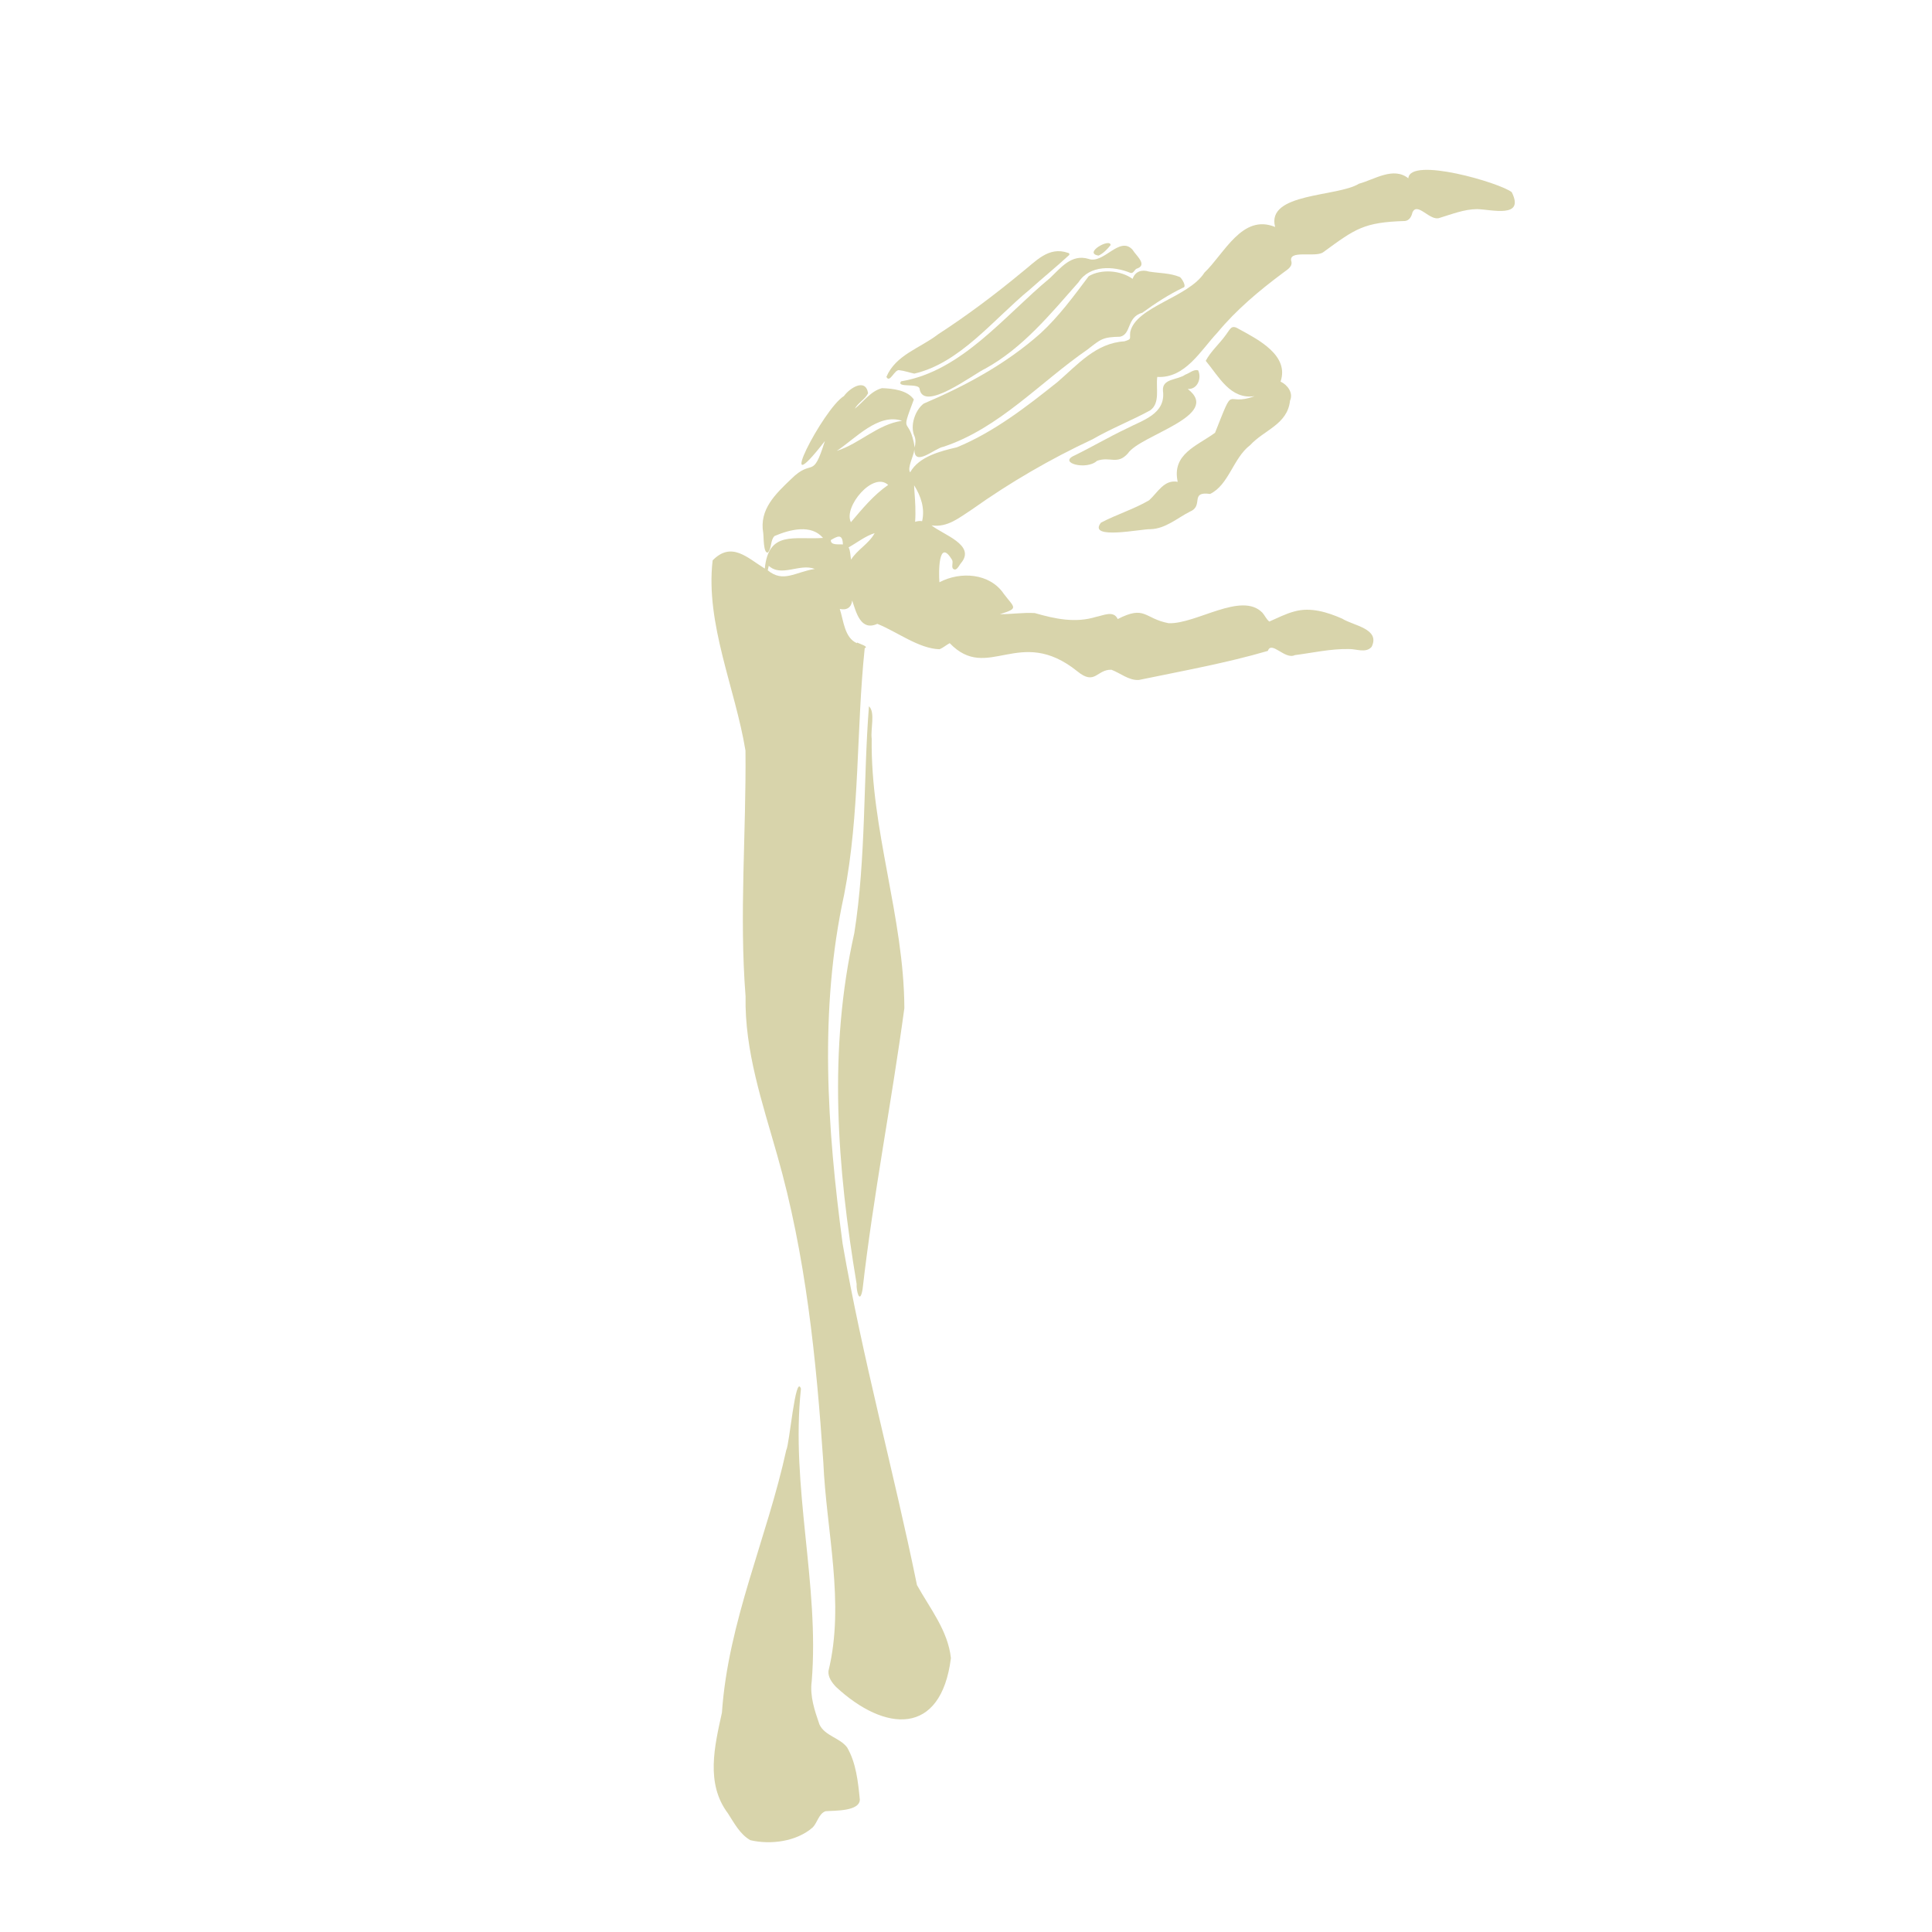 <?xml version="1.0" encoding="UTF-8"?>
<!-- Generator: Adobe Illustrator 26.0.2, SVG Export Plug-In . SVG Version: 6.00 Build 0)  -->
<svg xmlns="http://www.w3.org/2000/svg" xmlns:xlink="http://www.w3.org/1999/xlink" version="1.1" id="Vector_layer_00000183943424621540282030000012358264050811090608_" x="0px" y="0px" viewBox="0 0 2100 2100" style="enable-background:new 0 0 2100 2100;" xml:space="preserve">
<style type="text/css">
	.st0{fill:#D8D4AB;}
</style>
<path class="st0" d="M1196.7,568.1c-15.2,19.4,45.3,6.5,53.9,7.1c16.4-0.5,29.1-12.2,43.2-19.3c14.8-6.3-0.9-22.1,21.5-19  c20.4-9.8,25.1-39,43.5-53c15.5-16.8,40.6-22.5,43.4-48.4c3.8-8.4-2.7-17.2-10.3-20.7c9.7-28.3-23.9-45.5-44.6-56.8  c-9-5.7-9.6-0.9-14.7,5.8c-6.8,9.6-16.8,18.3-22,28.4c14.4,17.3,26.7,42.3,53.1,38.4c-33.3,12.4-20.7-16.4-43,39.8  c-19.5,14.3-47.2,23-40.6,53.3c-14.8-2.7-21.5,11.4-31.1,20.1C1232.4,553.5,1213.6,559.2,1196.7,568.1z"></path>
<path class="st0" d="M1167.7,495.2c-17.9,8,13.4,16.2,24.7,5.7c14.2-5.1,22,4.8,33.5-8c13.6-20.3,103-41,65.1-70.1  c10.8,0.7,15.4-12,11.3-20.3c-4.9-1.3-9.4,3.2-13.9,4.7c-8.5,6.1-25.5,4-24.3,17.6c3.2,25.2-21.8,31.8-39.9,41.2  C1205,475.1,1186.8,485.9,1167.7,495.2z"></path>
<path class="st0" d="M993.9,533.4c-0.1-2-0.3-3.9-0.3-5.9c7.5,11.9,11.9,25.3,8.7,39c-2.5-0.5-5.1-0.1-7.6,0.7  C995.5,555.9,994.8,544.8,993.9,533.4z M909.5,490.1c20.4-13.4,45.1-41.4,71-32.7C954.2,461,934.4,482.2,909.5,490.1z M924.9,567.6  c-8.5-16.5,24.2-55.7,40.5-40.5C949.5,538.1,937.2,553.2,924.9,567.6z M922.4,595c9.4-5.3,18.1-12.3,28.3-15.5  c-6.3,11.7-19,18-25.6,28.8C924.2,604.1,924.5,598.9,922.4,595z M903.1,587c6.9-4,12.8-7.5,13.1,4.8  C912,591.3,902.6,593.1,903.1,587z M834.5,619.9c0.3-1.7,0.7-3.3,1.1-4.9c13.8,12.7,33.7-3,50,3.4  C864,621.9,851.4,633.8,834.5,619.9z M774.6,609.1c-8,68.7,24.6,138.9,35.7,206.8c0.9,88.9-6.9,178,0.1,267  c-1.1,59.8,18.4,116.1,34.4,172.7c31.1,108.8,42.4,221.1,50.1,333.5c3.2,75.1,23.7,153.2,5.6,227.2c-0.6,6.7,3.8,12.6,8.2,17.3  c53,49.2,114.1,54.1,124.9-31.3c-3.2-29.9-22.8-54-36.9-79.4c-25.3-123.9-59.2-246.2-80.8-371c-16.8-125.9-25.7-254.2,1.6-379.2  c17.3-88.5,13.1-178.9,22.4-268.2c5.1-1.5-6.1-5-8.4-6.1c0,0.2-0.1,0.5-0.1,0.7c-13.5-5.8-14.5-24.7-18.6-37.2  c7.8,1.7,12.6-1.7,13.5-9.2c4.4,13.3,9.3,33.6,27.3,25.4c21,8.3,45.2,27.1,67.7,27.6c3.9-1.6,7.2-4.6,11-6.6  c41.5,43.2,75.5-20.1,138.6,30.5c19.5,16.1,21.2-2.2,37.2-1.6c9.8,3.7,18.9,11.8,29.8,11.1c46.4-9.6,96-18.6,140.2-31.6  c4-11.5,18.6,9.9,29.3,4.6c19.5-2.5,38.9-7,58.6-6.6c8.1-0.3,18.7,4.8,24.9-2.4c9.7-19.8-19.9-23-31.9-30.6  c-16.1-7.1-34.5-12.8-52-7.9c-9.6,2.5-18.4,7.2-27.3,11c-3.2-2.4-4.9-6.7-7.6-9.7c-22.8-23.2-72,12.7-101.9,11.5  c-26.9-5.2-25.2-19.9-55.3-4.5c-4.4-9.8-15.8-3.8-23.5-2.4c-22.6,7-44.6,2.2-66.6-4.1c-12.7-0.8-25.4,1.3-38,1.2  c21.3-6.5,15.7-6.9,4.3-22.1c-15.3-22.7-47.3-24.6-70-12.6c-0.9-10.8-1-48,13.2-25.2c2.5,2.9-0.4,7.2,1.4,10.3c4,3.8,6.8-3.7,9-6.1  c16.3-19.6-19.9-30.8-32.1-40.8c17.5,2.5,30.3-8.6,44.1-17.5c41.4-29.4,85-54.7,131-76.2c20.2-11.7,42.1-20.2,62.4-31.3  c11.3-7.9,6.1-24.5,7.8-36.4c30.5,1.7,47.1-28.8,65.4-48.2c20.4-24.7,45.4-45.6,71-64.7c3.9-3.2,10.3-6.1,9.5-12  c-4.7-14.1,25.7-4.4,34.4-10.6c35.3-25.8,44.1-32.6,89.1-34c4.9-0.7,7-5.1,8-9.4c5.5-11.8,19.2,10.2,29.6,6  c13.2-4,26.6-9.4,40.6-9.5c16,0.4,52.1,10.4,37.7-18.4c-12.4-10.1-110.6-38.9-112.4-15.1c-16.3-12.9-36.5,1.2-53.7,5.9  c-23.2,14.5-101.1,9.6-91.1,47c-35.8-14.7-55.2,29-76.8,49.6c-17.2,27.1-74.8,36.9-80.7,64.7c-0.8,7.6,2,7.4-6.3,10  c-31,1.9-50.7,25.2-72.7,44.2c-33.7,26.9-69.3,54.5-109.4,71c-18,4.2-41.2,10-50.8,27.2c-3.5-4.7,3.8-17.5,4.6-24.8  c-0.1,19.6,22.4-1.6,31.6-3c60.5-20,105.1-70.2,156.6-105.7c14.6-11.4,16.4-13.5,35.4-13.9c12.5-2.8,6.9-21.3,24.2-26.1  c14-10.2,28.6-19.7,44.4-27.3c4.2-0.8-1.7-10.4-3.7-11.5c-10.5-4.4-22.3-4.1-33.4-5.9c-7.8-2.5-15.1-0.3-17.9,7.9  c-13-9.3-34-11-47.7-2.9c-16.3,21.7-32.4,43.7-52.4,62.1c-37.3,33.2-81.4,57-127,76.4c-9.5,7.2-15.2,24.6-9.9,35.6  c1.5,3.9,0.9,8,0.2,12.1c-6.1-36.6-16.7-10.4-1-52.2c-7.1-10.2-22.9-11.9-34.6-12.3c-12.2,3.1-20.1,14.8-29.6,22.4  c3.7-6.7,11.3-10.2,14.5-16.9c-2.8-16.9-20.1-5.5-26.3,3.1c-22.7,13.9-78.7,123.7-20.7,48.9c-13.7,43.7-12.8,17.5-36.8,41.4  c-16.9,16.2-34.7,32.9-30.2,58.5c0.6,3.7,0,22.8,5.1,21.2c4.3-4.5,2.5-13.4,7.2-17.9c16.9-7.2,39.9-13,52.7,2.1  c-31.1,2.2-59.2-8.5-63.3,33.3C812.3,606.3,795.2,588.1,774.6,609.1z"></path>
<path class="st0" d="M928.6,1014.2c-28.5,126.9-18.7,254.2,2.5,381.3c-0.5,7.3,3.5,23.6,6.5,5.7c11.7-102.3,31.6-203.4,45.4-305.4  c-0.4-98.8-36.9-194-35.5-292.9c-1.4-10.1,4.1-28.9-3-35.2C938.3,846.6,941.4,933.3,928.6,1014.2z"></path>
<path class="st0" d="M784.7,1861.6c-8,36.4-17.9,77,6.5,109.4c6.8,10.5,13.1,22.8,24.4,29.2c22.1,5.2,50.2,1.5,67.7-13.8  c5.2-5.2,6.7-15.2,14.1-17.7c9.4-0.8,36.9,0.4,37.2-12.6c-1.9-19.1-4-39.9-13.8-56.7c-7.9-10.6-24.3-12.5-30.1-25  c-5.2-15-10.6-31-8.4-46.8c8.6-105.2-23.1-212.1-11.7-318.1c-5.9-17.6-12.7,62-15.9,66.4C833.7,1672.1,791.5,1762.4,784.7,1861.6z"></path>
<path class="st0" d="M1194.1,277.8c5.1-2.3,9.7-7.1,13.1-11.4C1206.9,258.3,1176.8,275.2,1194.1,277.8z"></path>
<path class="st0" d="M963.5,409.6c3.6,7.6,8.9-8.5,14-7.2c5.6,0.6,10.9,2.6,16.3,3.7c49.5-11.3,86.3-59.2,125.5-91.4  c14-12.5,28.6-24.4,42.4-37.1c1.2-0.7,0.7-2.7-0.7-2.7c-21.4-7.6-35.3,9.4-50.7,21.4c-29,24-59.1,46.6-90.7,67.1  C1000.1,378.5,973.7,385.6,963.5,409.6z"></path>
<path class="st0" d="M979.4,414.5c-5.5,7.4,18.9,1.6,20.1,7.9c3.8,26.5,58.6-15.8,71.4-21.7c40.9-22.5,70.9-59.4,101.4-93.9  c12-18.8,37.8-17.9,56.4-10.2c3,1,4.4-3.1,6.4-4.4c13.1-4-0.1-14.1-4.2-20.9c-14.1-15.2-31.3,16.1-47.7,10.1  c-18.6-5.6-30,9.6-42.1,21C1091.4,343.5,1045.4,403.5,979.4,414.5z"></path>
</svg>
